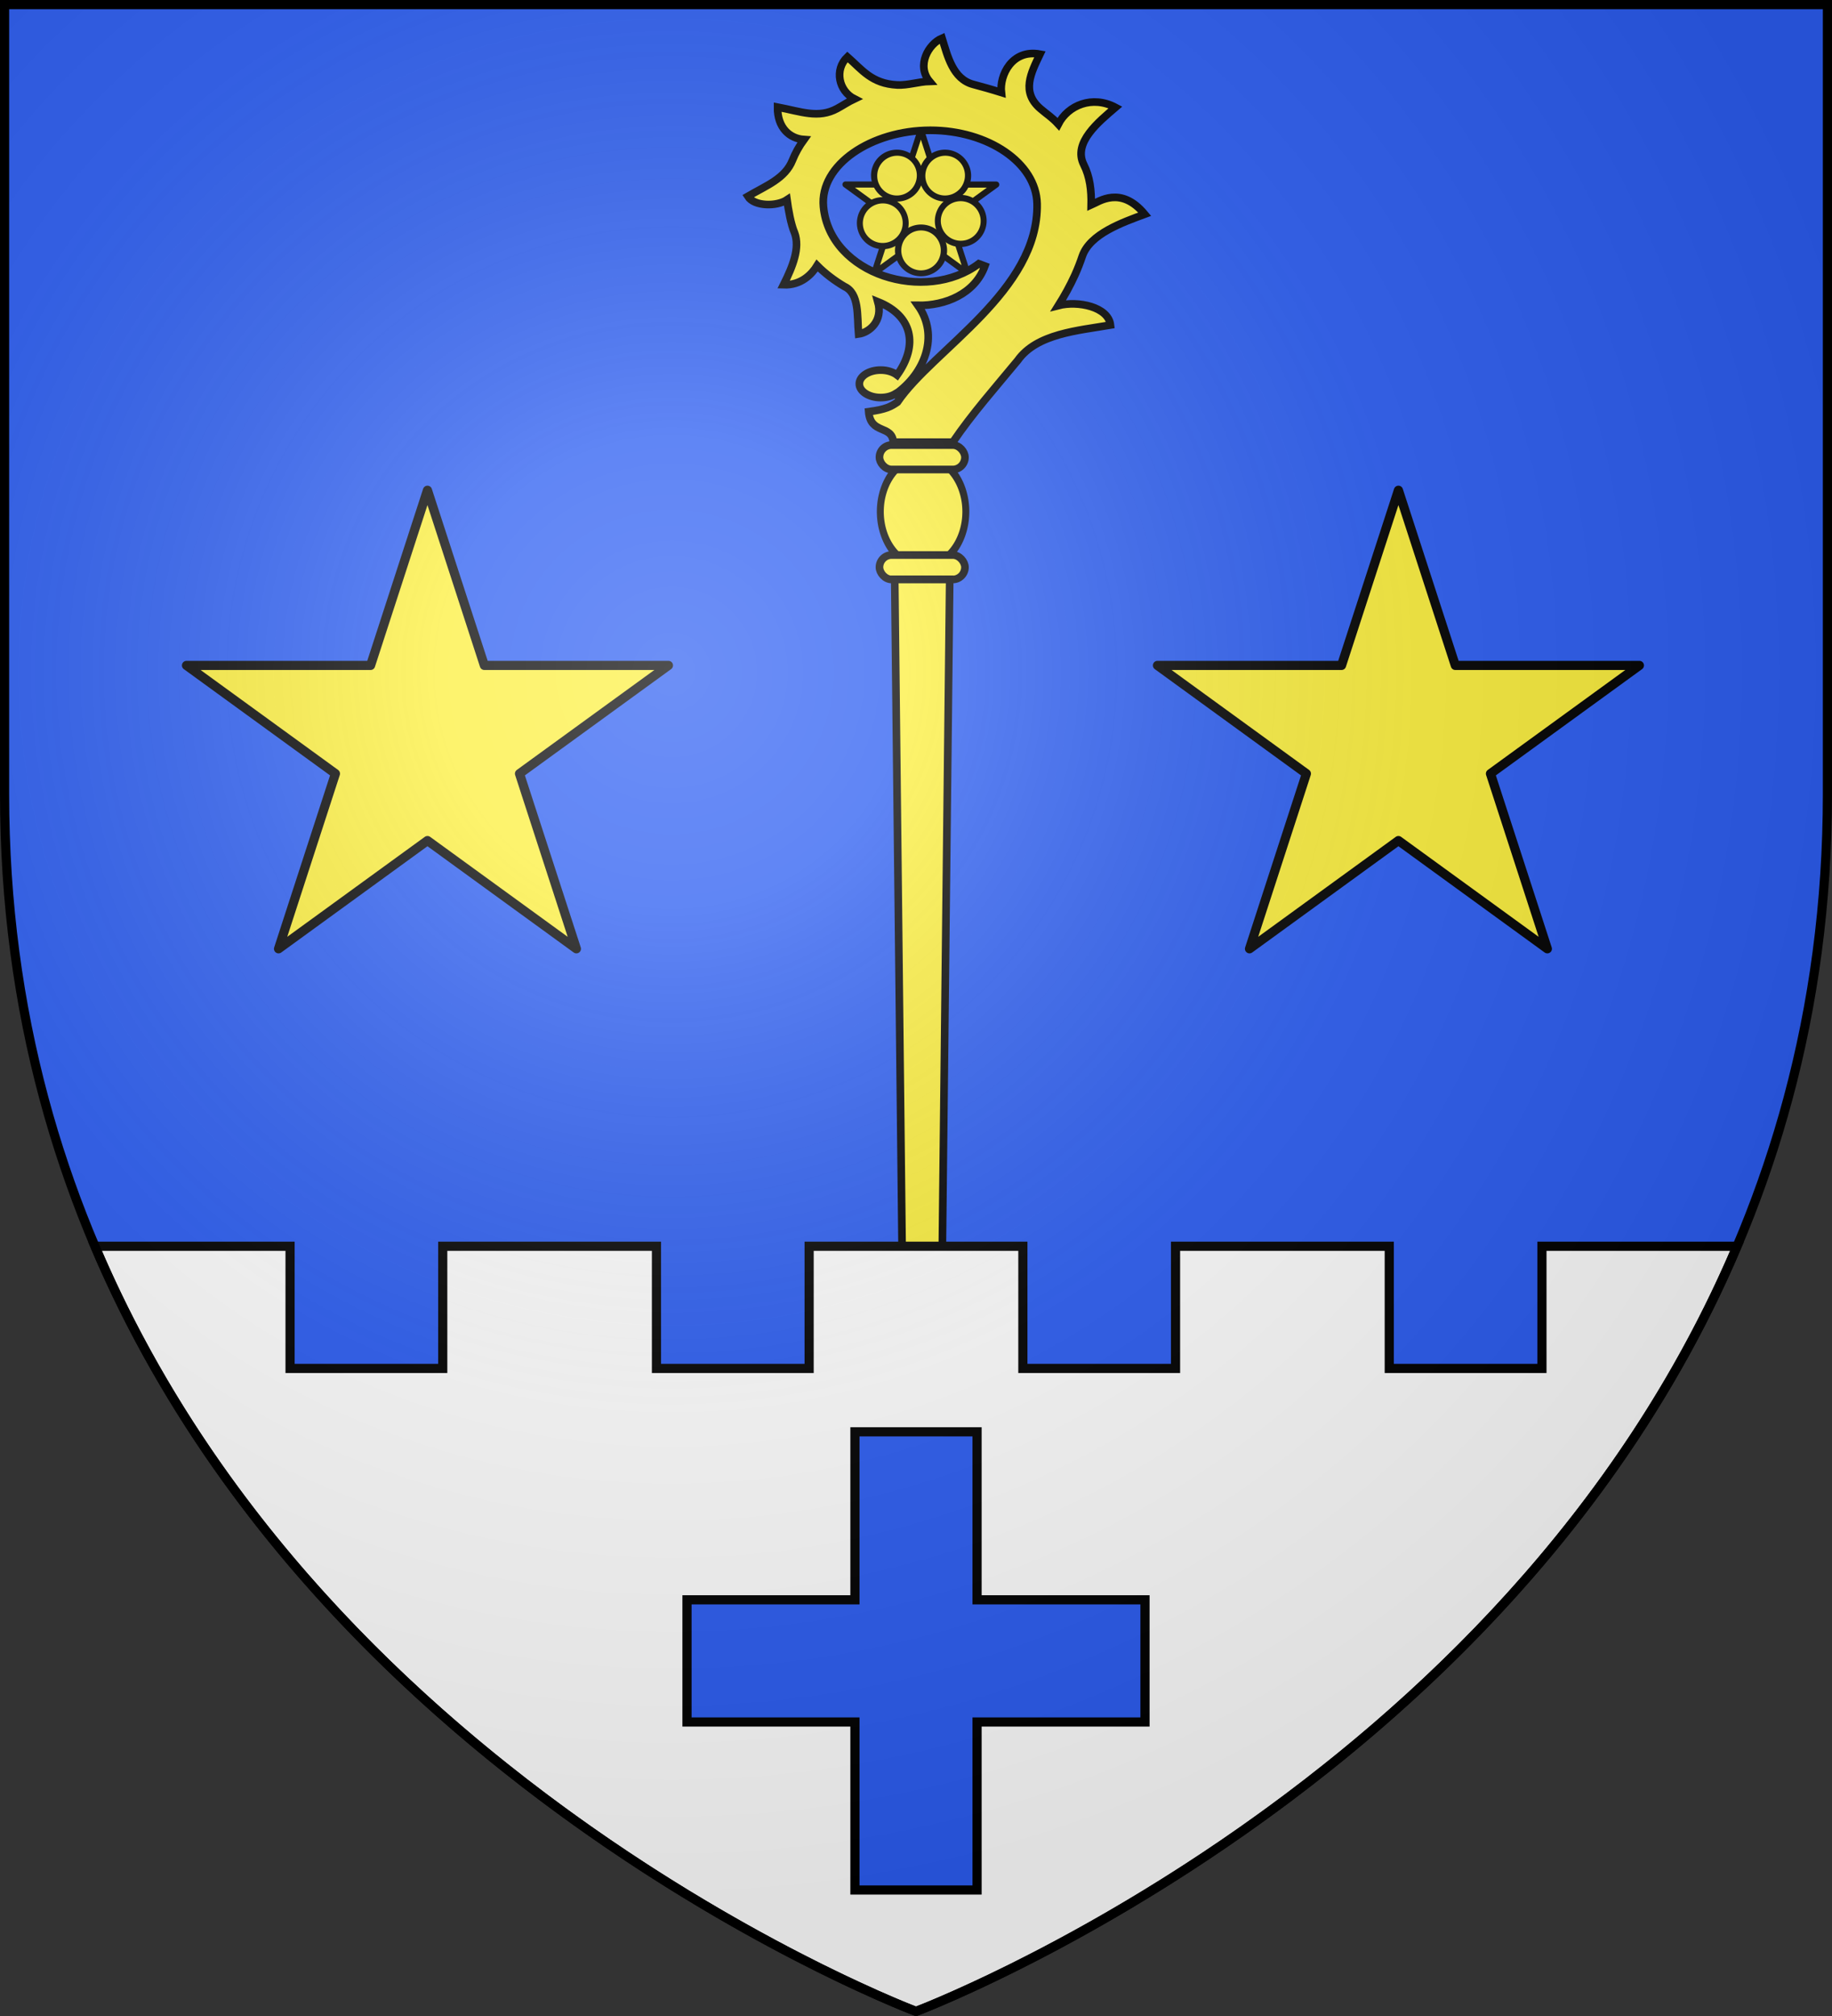 <?xml version="1.0" encoding="UTF-8" standalone="no"?>
<svg
   xmlns:dc="http://purl.org/dc/elements/1.1/"
   xmlns:cc="http://creativecommons.org/ns#"
   xmlns:rdf="http://www.w3.org/1999/02/22-rdf-syntax-ns#"
   xmlns:svg="http://www.w3.org/2000/svg"
   xmlns="http://www.w3.org/2000/svg"
   xmlns:xlink="http://www.w3.org/1999/xlink"
   xmlns:sodipodi="http://sodipodi.sourceforge.net/DTD/sodipodi-0.dtd"
   xmlns:inkscape="http://www.inkscape.org/namespaces/inkscape"
   width="600"
   height="660"
   viewBox="0 0 600 660"
   id="svg2"
   sodipodi:version="0.32"
   inkscape:version="0.46"
   sodipodi:docname="Blason_Remilly-Aillicourt-A.svg"
   inkscape:output_extension="org.inkscape.output.svg.inkscape"
   version="1.0">
  <rect x="0" y="0" width="600" height="660" fill="#333333" stroke="none"/>
  <sodipodi:namedview
     inkscape:window-height="977"
     inkscape:window-width="1280"
     inkscape:pageshadow="2"
     inkscape:pageopacity="0.0"
     guidetolerance="10.0"
     gridtolerance="10.0"
     objecttolerance="10.0"
     borderopacity="1.0"
     bordercolor="#666666"
     pagecolor="#ffffff"
     id="base"
     showgrid="false"
     inkscape:zoom="1.1863636"
     inkscape:cx="300"
     inkscape:cy="330"
     inkscape:window-x="-4"
     inkscape:window-y="-4"
     inkscape:current-layer="layer3"
     inkscape:object-nodes="true"
     inkscape:object-paths="true" />
  <defs
     id="defs4">
    <radialGradient
       id="Gradient1"
       gradientUnits="userSpaceOnUse"
       cx="-80"
       cy="-80"
       r="405">
      <stop
         style="stop-color:#fff;stop-opacity:0.31"
         offset="0"
         id="stop7" />
      <stop
         style="stop-color:#fff;stop-opacity:0.25"
         offset="0.19"
         id="stop9" />
      <stop
         style="stop-color:#6b6b6b;stop-opacity:0.125"
         offset="0.6"
         id="stop11" />
      <stop
         style="stop-color:#000;stop-opacity:0.125"
         offset="1"
         id="stop13" />
    </radialGradient>
    <clipPath
       id="shield_cut">
      <path
         id="shield"
         d="M -298.5,-298.5 L 298.5,-298.5 L 298.5,-40 C 298.5,246.31 0,358.5 0,358.5 C 0,358.5 -298.5,246.31 -298.5,-40 L -298.5,-298.5 z" />
    </clipPath>
  </defs>
  <g
     id="layer4"
     inkscape:label="Fond écu"
     inkscape:groupmode="layer"
     transform="translate(300,300)">
    <use
       xlink:href="#shield"
       id="use18"
       style="fill:#2b5df2"
       x="0"
       y="0"
       width="600"
       height="660" />
    <g
       id="g5524"
       transform="translate(-202.966,197.722)">
      <g
         style="fill:#fcef3c;stroke:#000000;stroke-width:6.4;stroke-opacity:1"
         id="g4266"
         transform="matrix(-0.253,-0.184,0.184,-0.253,221.305,-328.061)">
        <g
           transform="translate(-66.385,-51.237)"
           style="fill:#fcef3c;stroke:#000000;stroke-width:6.4;stroke-opacity:1;display:inline"
           inkscape:label="Fond écu"
           id="g4268">
          <g
             style="fill:#fcef3c;stroke:#000000;stroke-width:6.4;stroke-opacity:1"
             transform="translate(212.95,-619.159)"
             id="g4270" />
          <g
             style="fill:#fcef3c;stroke:#000000;stroke-width:6.4;stroke-opacity:1"
             transform="translate(212.95,-619.159)"
             inkscape:label="Fond d'écu"
             id="g4272">
            <g
               style="fill:#fcef3c;stroke:#000000;stroke-width:3.2;stroke-opacity:1"
               id="g4274"
               inkscape:label="Meubles"
               transform="matrix(2,0,0,2,-732.892,-1853.188)" />
            <g
               style="fill:#fcef3c;stroke:#000000;stroke-width:3.2;stroke-opacity:1"
               id="g4276"
               inkscape:label="Meubles"
               transform="matrix(2,0,0,2,1696.976,-413.55)" />
            <g
               style="fill:#fcef3c;stroke:#000000;stroke-width:3.2;stroke-opacity:1"
               transform="matrix(2,0,0,2,-732.892,-453.188)"
               inkscape:label="Meubles"
               id="g4278" />
            <g
               style="fill:#fcef3c;stroke:#000000;stroke-width:3.2;stroke-opacity:1"
               transform="matrix(2,0,0,2,-732.892,-453.188)"
               inkscape:label="Reflet final"
               id="g4280" />
            <g
               style="fill:#fcef3c;stroke:#000000;stroke-width:3.2;stroke-opacity:1"
               transform="matrix(2,0,0,2,-732.892,-453.188)"
               inkscape:label="Contour final"
               id="g4282" />
          </g>
          <g
             style="fill:#fcef3c;stroke:#000000;stroke-width:6.4;stroke-opacity:1"
             transform="translate(212.95,-619.159)"
             inkscape:label="Reflet final"
             id="g4284" />
          <g
             style="fill:#fcef3c;stroke:#000000;stroke-width:6.4;stroke-opacity:1"
             transform="translate(212.95,-619.159)"
             inkscape:label="Contour final"
             id="g4286" />
          <g
             style="fill:#fcef3c;stroke:#000000;stroke-width:6.4;stroke-opacity:1"
             transform="translate(700,-2.8023842e-4)"
             inkscape:label="Meubles"
             id="g4288" />
          <path
             id="path4290"
             d="M 300,198.441 L 281.369,255.784 L 221.081,255.784 L 269.856,291.216 L 251.225,348.559 L 300,313.127 L 348.775,348.559 L 330.144,291.216 L 378.919,255.784 L 318.631,255.784 L 300,198.441 z"
             style="opacity:1;fill:#fcef3c;fill-opacity:1;stroke:#000000;stroke-width:6.4;stroke-linecap:butt;stroke-linejoin:round;stroke-miterlimit:4;stroke-dasharray:none;stroke-opacity:1" />
        </g>
        <g
           style="fill:#fcef3c;stroke:#000000;stroke-width:6.4;stroke-opacity:1"
           transform="translate(-66.385,-51.237)"
           inkscape:label="Meubles"
           id="g4292" />
        <g
           style="fill:#fcef3c;stroke:#000000;stroke-width:6.4;stroke-opacity:1"
           transform="translate(-66.385,-51.237)"
           inkscape:label="Reflet final"
           id="g4294" />
        <g
           style="fill:#fcef3c;stroke:#000000;stroke-width:6.4;stroke-opacity:1"
           transform="translate(-66.385,-51.237)"
           inkscape:label="Contour final"
           id="g4296" />
      </g>
      <path
         transform="matrix(-0.897,-0.652,0.612,-0.843,1069.63,264.856)"
         d="M 1005.783,63.73 A 6.763,7.2 0 1 1 992.257,63.73 A 6.763,7.2 0 1 1 1005.783,63.73 z"
         sodipodi:ry="7.1997514"
         sodipodi:rx="6.7634025"
         sodipodi:cy="63.729698"
         sodipodi:cx="999.02002"
         id="path4298"
         style="fill:#fcef3c;fill-opacity:1;stroke:#000000;stroke-width:1.861;stroke-linecap:butt;stroke-linejoin:miter;stroke-miterlimit:4;stroke-dasharray:none;stroke-opacity:1"
         sodipodi:type="arc" />
      <path
         sodipodi:type="arc"
         style="fill:#fcef3c;fill-opacity:1;stroke:#000000;stroke-width:1.861;stroke-linecap:butt;stroke-linejoin:miter;stroke-miterlimit:4;stroke-dasharray:none;stroke-opacity:1"
         id="path4300"
         sodipodi:cx="999.02002"
         sodipodi:cy="63.729698"
         sodipodi:rx="6.7634025"
         sodipodi:ry="7.1997514"
         d="M 1005.783,63.73 A 6.763,7.2 0 1 1 992.257,63.73 A 6.763,7.2 0 1 1 1005.783,63.73 z"
         transform="matrix(-0.897,-0.652,0.612,-0.843,1053.87,264.859)" />
      <path
         transform="matrix(0.343,1.055,-0.991,0.322,-87.423,-1499.142)"
         d="M 1005.783,63.73 A 6.763,7.2 0 1 1 992.257,63.73 A 6.763,7.2 0 1 1 1005.783,63.73 z"
         sodipodi:ry="7.1997514"
         sodipodi:rx="6.7634025"
         sodipodi:cy="63.729698"
         sodipodi:cx="999.02002"
         id="path4321"
         style="fill:#fcef3c;fill-opacity:1;stroke:#000000;stroke-width:1.861;stroke-linecap:butt;stroke-linejoin:miter;stroke-miterlimit:4;stroke-dasharray:none;stroke-opacity:1"
         sodipodi:type="arc" />
      <path
         sodipodi:type="arc"
         style="fill:#fcef3c;fill-opacity:1;stroke:#000000;stroke-width:1.861;stroke-linecap:butt;stroke-linejoin:miter;stroke-miterlimit:4;stroke-dasharray:none;stroke-opacity:1"
         id="path4360"
         sodipodi:cx="999.02002"
         sodipodi:cy="63.729698"
         sodipodi:rx="6.7634025"
         sodipodi:ry="7.1997514"
         d="M 1005.783,63.73 A 6.763,7.2 0 1 1 992.257,63.73 A 6.763,7.2 0 1 1 1005.783,63.73 z"
         transform="matrix(1.109,-8.081844e-8,9.62305e-8,1.042,-903.298,-482.15)" />
      <path
         transform="matrix(0.343,-1.055,0.991,0.322,-188.202,608.063)"
         d="M 1005.783,63.73 A 6.763,7.2 0 1 1 992.257,63.73 A 6.763,7.2 0 1 1 1005.783,63.73 z"
         sodipodi:ry="7.1997514"
         sodipodi:rx="6.7634025"
         sodipodi:cy="63.729698"
         sodipodi:cx="999.02002"
         id="path4401"
         style="fill:#fcef3c;fill-opacity:1;stroke:#000000;stroke-width:1.861;stroke-linecap:butt;stroke-linejoin:miter;stroke-miterlimit:4;stroke-dasharray:none;stroke-opacity:1"
         sodipodi:type="arc" />
      <path
         sodipodi:nodetypes="ccsccsccccccccccccssscccccssscccccccscccsccsccsc"
         id="path4697"
         d="M 211.5,-485.219 C 207.001,-483.321 203.061,-476.234 207.393,-471.087 C 203.733,-470.966 200.252,-469.733 196.812,-469.906 C 188.402,-470.33 185.28,-474.929 180.5,-479.094 C 176.119,-474.894 177.66,-467.928 182.785,-465.343 C 180.794,-464.402 179.005,-463.193 177.156,-462.188 C 170.978,-458.826 165.387,-461.179 157.625,-462.656 C 157.533,-455.852 161.635,-452.342 166.279,-452.029 C 164.727,-449.893 163.453,-447.629 162.5,-445.25 C 160.12,-439.267 153.937,-436.974 147.88,-433.443 C 149.974,-430.097 157.341,-430.058 160.716,-432.3 C 161.138,-429.201 161.993,-424.254 163.188,-421.531 C 165.038,-416.547 162.633,-410.596 159.594,-404.5 C 165.391,-404.276 168.885,-407.996 170.594,-410.781 C 173.199,-408.169 176.219,-405.88 179.5,-403.938 C 184.462,-401.673 183.645,-394.455 184.156,-388.375 C 187.653,-388.856 192.249,-392.607 190.469,-398.938 C 201.827,-394.388 203.801,-384.802 196.781,-374.938 C 195.497,-375.923 193.562,-376.562 191.406,-376.562 C 187.542,-376.562 184.406,-374.546 184.406,-372.062 C 184.406,-369.579 187.542,-367.562 191.406,-367.562 C 193.292,-367.562 194.991,-368.032 196.25,-368.812 L 196.312,-368.75 C 205.79,-375.442 210.709,-387.787 203.594,-397.75 C 212.497,-397.601 222.211,-401.501 225.531,-410.625 L 223.531,-411.375 C 206.213,-398.307 174.755,-407.643 172.656,-430.062 C 171.373,-443.766 188.337,-455.062 207.656,-455.062 C 226.52,-455.062 242.347,-444.396 242.625,-431.031 C 243.219,-402.465 208.558,-383.311 196.875,-366.062 C 194.826,-364.655 193.147,-363.696 187.469,-362.938 C 188.042,-355.376 195.13,-358.751 195.531,-352.969 L 215.031,-352.969 C 221.4,-362.346 229.057,-370.955 236.281,-379.719 C 242.527,-388.52 256.024,-389.475 266.656,-391.312 C 265.964,-397.287 255.989,-399.339 249.59,-397.691 C 251.606,-400.907 253.436,-404.214 255,-407.656 C 255.956,-409.76 256.75,-411.836 257.438,-413.875 C 259.968,-421.173 270.556,-424.879 277.875,-427.594 C 270.032,-437.035 262.883,-431.732 260.341,-430.62 C 260.451,-435.37 259.914,-439.878 257.917,-443.808 C 254.245,-451.036 262.891,-457.913 268.292,-462.558 C 260.719,-466.588 252.75,-463.277 249.567,-457.072 C 247.459,-459.377 245.939,-460.217 243.701,-462.144 C 237.372,-467.597 240.592,-473.75 243.565,-479.987 C 234.411,-481.694 230.276,-473.074 230.919,-467.444 C 227.982,-468.371 224.014,-469.476 221.688,-470.094 C 215.032,-471.861 213.302,-479.383 211.5,-485.219 z"
         style="opacity:1;fill:#fcef3c;fill-opacity:1;stroke:#000000;stroke-width:2.5;stroke-linecap:round;stroke-linejoin:miter;stroke-miterlimit:4;stroke-dasharray:none;stroke-opacity:1" />
      <path
         transform="matrix(0.997,0,0,1.208,-770.496,-297.994)"
         d="M 992.76,-26.675 A 14.046,14.901 0 1 1 964.668,-26.675 A 14.046,14.901 0 1 1 992.76,-26.675 z"
         sodipodi:ry="14.901169"
         sodipodi:rx="14.046184"
         sodipodi:cy="-26.675188"
         sodipodi:cx="978.71368"
         id="path4722"
         style="opacity:1;fill:#fcef3c;fill-opacity:1;stroke:#000000;stroke-width:2.278;stroke-linecap:butt;stroke-linejoin:miter;stroke-miterlimit:4;stroke-dasharray:none;stroke-opacity:1"
         sodipodi:type="arc" />
      <rect
         ry="4"
         y="-352.019"
         x="191"
         height="8"
         width="28"
         id="rect4720"
         style="opacity:1;fill:#fcef3c;fill-opacity:1;stroke:#000000;stroke-width:2.5;stroke-linecap:butt;stroke-linejoin:miter;stroke-miterlimit:4;stroke-dasharray:none;stroke-opacity:1" />
      <rect
         style="opacity:1;fill:#fcef3c;fill-opacity:1;stroke:#000000;stroke-width:2.5;stroke-linecap:butt;stroke-linejoin:miter;stroke-miterlimit:4;stroke-dasharray:none;stroke-opacity:1"
         id="rect4724"
         width="28"
         height="8"
         x="191"
         y="-316.019"
         ry="4" />
      <path
         sodipodi:nodetypes="cccccc"
         id="rect4726"
         d="M 199,-36.019 L 196,-308.019 L 214,-308.019 L 211,-36.019 L 205,-18.019 L 199,-36.019 z"
         style="fill:#fcef3c;fill-opacity:1;stroke:#000000;stroke-width:2.5;stroke-linecap:butt;stroke-linejoin:miter;stroke-miterlimit:4;stroke-dasharray:none;stroke-opacity:1" />
      <rect
         ry="4"
         y="-50.019"
         x="191"
         height="8"
         width="28"
         id="rect4731"
         style="opacity:1;fill:#fcef3c;fill-opacity:1;stroke:#000000;stroke-width:2.5;stroke-linecap:butt;stroke-linejoin:miter;stroke-miterlimit:4;stroke-dasharray:none;stroke-opacity:1" />
    </g>
    <path
       style="opacity:1;fill:#ffffff;fill-opacity:1;stroke:#000000;stroke-width:3;stroke-linecap:butt;stroke-linejoin:miter;stroke-miterlimit:4;stroke-dasharray:none;stroke-opacity:1"
       d="M 31.094 408 C 106.511 585.766 300 658.5 300 658.5 C 300 658.5 493.489 585.766 568.906 408 L 505 408 L 505 448 L 455 448 L 455 408 L 385 408 L 385 448 L 335 448 L 335 408 L 265 408 L 265 448 L 215 448 L 215 408 L 145 408 L 145 448 L 95 448 L 95 408 L 31.094 408 z "
       transform="translate(-300,-300)"
       id="rect2684" />
  </g>
  <g
     id="layer3"
     inkscape:label="Meubles"
     inkscape:groupmode="layer"
     transform="translate(300,300)">
    <path
       style="opacity:1;fill:#2b5df2;fill-opacity:1;stroke:#000000;stroke-width:3;stroke-linecap:butt;stroke-linejoin:miter;stroke-miterlimit:4;stroke-dasharray:none;stroke-opacity:1"
       d="M -20,168.75 L -20,223.75 L -75,223.75 L -75,263.75 L -20,263.75 L -20,318.75 L 20,318.75 L 20,263.75 L 75,263.75 L 75,223.75 L 20,223.75 L 20,168.75 L -20,168.75 z"
       id="rect3104" />
    <use
       x="0"
       y="0"
       xlink:href="#g3081"
       id="use3102"
       transform="translate(-318,0)"
       width="600"
       height="660" />
    <g
       id="g3081"
       transform="translate(-75.616,-286.703)">
      <g
         transform="translate(-66.385,-51.237)"
         style="display:inline"
         inkscape:label="Fond écu"
         id="g3083">
        <g
           transform="translate(212.95,-619.159)"
           id="g3714" />
        <g
           transform="translate(212.95,-619.159)"
           inkscape:label="Fond d'écu"
           id="layer9">
          <g
             id="g2807"
             inkscape:label="Meubles"
             transform="matrix(2,0,0,2,-732.892,-1853.188)" />
          <g
             id="g4626"
             inkscape:label="Meubles"
             transform="matrix(2,0,0,2,1696.976,-413.55)" />
          <g
             transform="matrix(2,0,0,2,-732.892,-453.188)"
             inkscape:label="Meubles"
             id="g5271" />
          <g
             transform="matrix(2,0,0,2,-732.892,-453.188)"
             inkscape:label="Reflet final"
             id="g5273" />
          <g
             transform="matrix(2,0,0,2,-732.892,-453.188)"
             inkscape:label="Contour final"
             id="g5275" />
        </g>
        <g
           transform="translate(212.95,-619.159)"
           inkscape:label="Reflet final"
           id="layer6" />
        <g
           transform="translate(212.95,-619.159)"
           inkscape:label="Contour final"
           id="layer5" />
        <g
           transform="translate(700,-2.8023842e-4)"
           inkscape:label="Meubles"
           id="g2721" />
        <path
           id="rect2477"
           d="M 300,198.441 L 281.369,255.784 L 221.081,255.784 L 269.856,291.216 L 251.225,348.559 L 300,313.127 L 348.775,348.559 L 330.144,291.216 L 378.919,255.784 L 318.631,255.784 L 300,198.441 z"
           style="opacity:1;fill:#fcef3c;fill-opacity:1;stroke:#000000;stroke-width:3;stroke-linecap:butt;stroke-linejoin:round;stroke-miterlimit:4;stroke-dasharray:none;stroke-opacity:1" />
      </g>
      <g
         transform="translate(-66.385,-51.237)"
         inkscape:label="Meubles"
         id="g3096" />
      <g
         transform="translate(-66.385,-51.237)"
         inkscape:label="Reflet final"
         id="g3098" />
      <g
         transform="translate(-66.385,-51.237)"
         inkscape:label="Contour final"
         id="g3100" />
    </g>
  </g>
  <g
     id="layer2"
     inkscape:label="Reflet final"
     inkscape:groupmode="layer"
     transform="translate(300,300)"
     sodipodi:insensitive="true">
    <use
       xlink:href="#shield"
       id="use22"
       style="fill:url(#Gradient1)"
       x="0"
       y="0"
       width="600"
       height="660" />
  </g>
  <g
     id="layer1"
     inkscape:label="Contour final"
     inkscape:groupmode="layer"
     transform="translate(300,300)"
     sodipodi:insensitive="true">
    <use
       xlink:href="#shield"
       style="fill:none;stroke:#000000;stroke-width:3"
       id="use25"
       x="0"
       y="0"
       width="600"
       height="660" />
  </g>
</svg>
